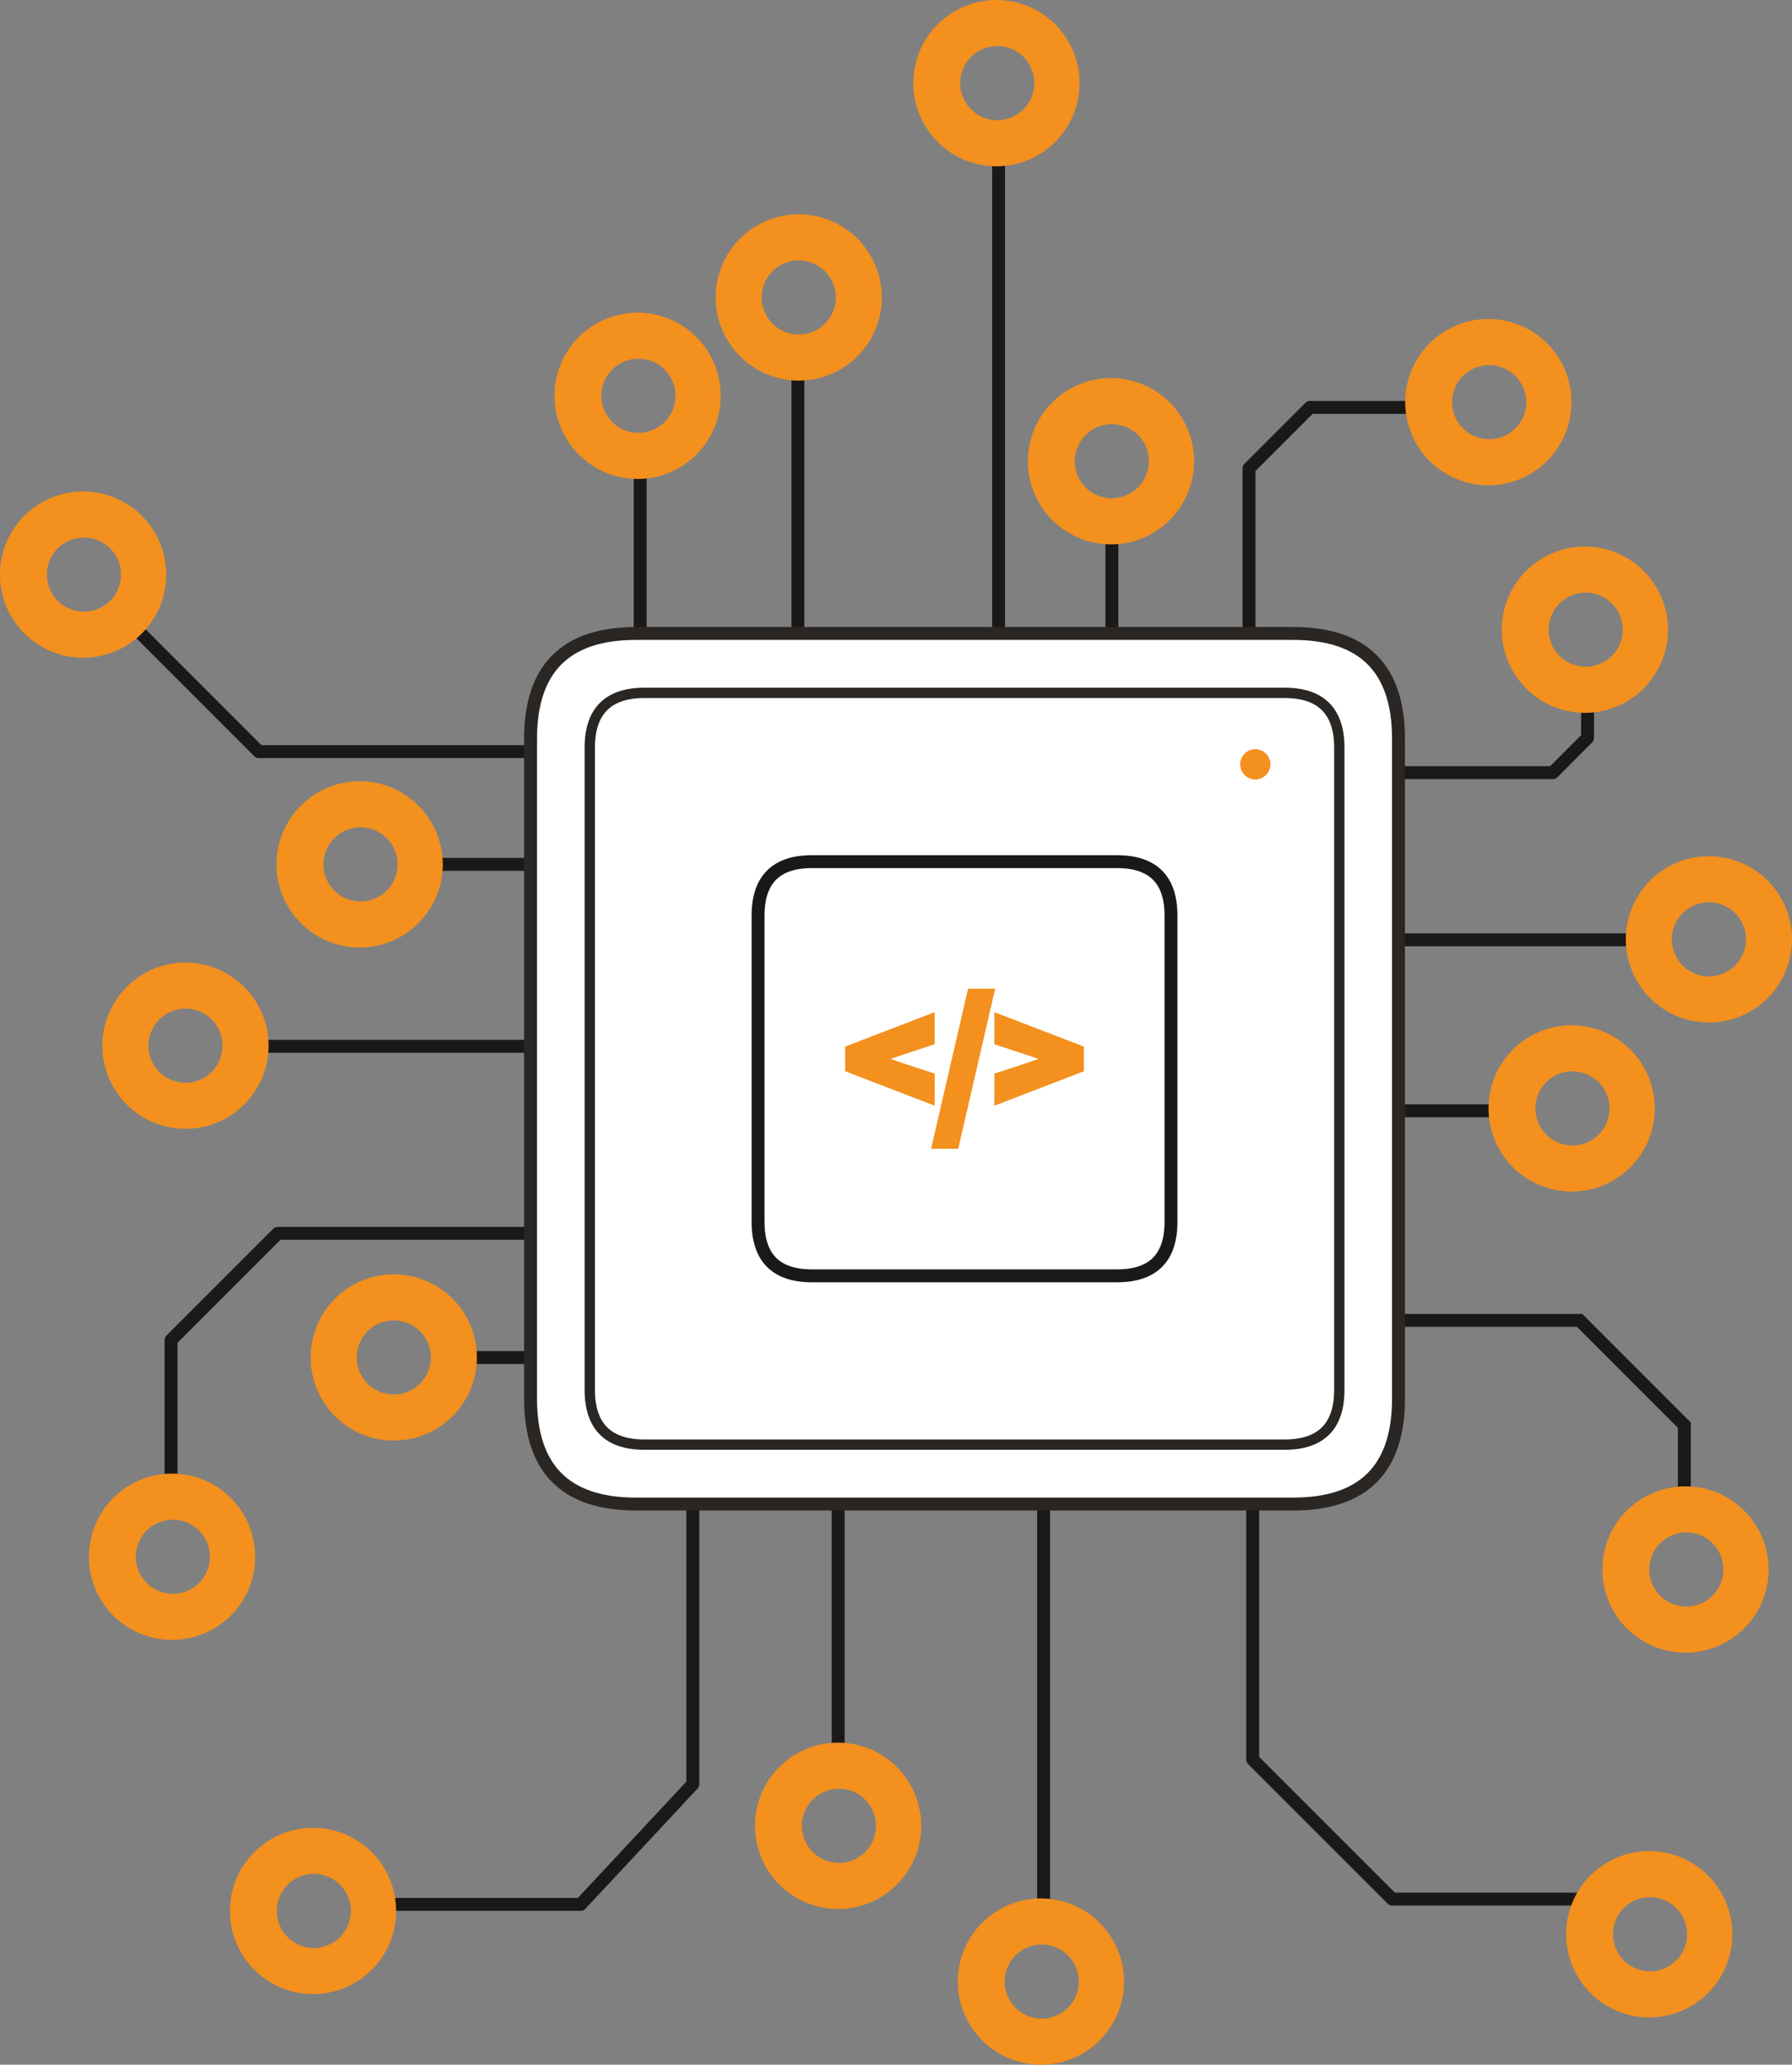 <svg width="131.242" height="151.169" viewBox="0 0 98.432 113.377" xmlns="http://www.w3.org/2000/svg"><rect x="0" y="0" width="98.432" height="113.377" fill="#808080" stroke="none"/><path d="M1753.682 1662.893v-9.642l3.348-3.348h6.324" style="fill:none;stroke:#1b1918;stroke-width:.709;stroke-linecap:butt;stroke-linejoin:round;stroke-dasharray:none" transform="translate(-1685.075 -1627.532)"/><path d="M1746.15 1663.087v-6.621M1739.926 1663.004v-27.082M1728.902 1662.944v-15.363M1720.238 1662.811v-10.25" style="fill:none;stroke:#1b1918;stroke-width:.709;stroke-linecap:butt;stroke-linejoin:miter;stroke-dasharray:none" transform="translate(-1685.075 -1627.532)"/><path d="m1691.891 1661.404 7.402 7.402h15.412" style="fill:none;stroke:#1b1918;stroke-width:.709;stroke-linecap:butt;stroke-linejoin:round;stroke-dasharray:none" transform="translate(-1685.075 -1627.532)"/><path d="M1708.457 1674.996h6.185M1698.91 1684.988h16.054" style="fill:none;stroke:#1b1918;stroke-width:.709;stroke-linecap:butt;stroke-linejoin:miter;stroke-dasharray:none" transform="translate(-1685.075 -1627.532)"/><path d="M1694.47 1709.537v-8.418l5.861-5.86h14.351" style="fill:none;stroke:#1b1918;stroke-width:.709;stroke-linecap:butt;stroke-linejoin:round;stroke-dasharray:none" transform="translate(-1685.075 -1627.532)"/><path d="M1710.412 1702.077h4.393" style="fill:none;stroke:#1b1918;stroke-width:.709;stroke-linecap:butt;stroke-linejoin:miter;stroke-dasharray:none" transform="translate(-1685.075 -1627.532)"/><path d="M1723.13 1709.408v16.098l-6.16 6.6h-11.163" style="fill:none;stroke:#1b1918;stroke-width:.709;stroke-linecap:butt;stroke-linejoin:round;stroke-dasharray:none" transform="translate(-1685.075 -1627.532)"/><path d="M1731.115 1709.468v14.612M1742.398 1709.784v23.191" style="fill:none;stroke:#1b1918;stroke-width:.709;stroke-linecap:butt;stroke-linejoin:miter;stroke-dasharray:none" transform="translate(-1685.075 -1627.532)"/><path d="M1753.884 1709.294v14.858l7.663 7.663h10.89" style="fill:none;stroke:#1b1918;stroke-width:.709;stroke-linecap:butt;stroke-linejoin:round;stroke-dasharray:none" transform="translate(-1685.075 -1627.532)"/><path d="M1761.14 1700.037h10.702l5.751 5.752v4.662M1760.774 1688.527h6.948M1761.02 1679.139h14.51" style="fill:none;stroke:#1b1918;stroke-width:.709;stroke-linecap:butt;stroke-linejoin:miter;stroke-dasharray:none" transform="translate(-1685.075 -1627.532)"/><path d="M1760.79 1669.96h9.58l1.907-1.908v-2.237" style="fill:none;stroke:#1b1918;stroke-width:.709;stroke-linecap:butt;stroke-linejoin:round;stroke-dasharray:none" transform="translate(-1685.075 -1627.532)"/><path d="M1771.393 1649.615a4.564 4.564 0 1 0-9.131 0 4.564 4.564 0 0 0 9.132 0zm-4.564-2.033a2.034 2.034 0 1 1 0 4.067 2.034 2.034 0 0 1 0-4.067zM1750.665 1652.859a4.564 4.564 0 1 0-9.13 0 4.564 4.564 0 0 0 9.131 0zm-4.564-2.034a2.034 2.034 0 1 1 0 4.067 2.034 2.034 0 0 1 0-4.067zM1744.373 1632.097a4.564 4.564 0 1 0-9.131 0 4.564 4.564 0 0 0 9.132 0zm-4.565-2.034a2.034 2.034 0 1 1 0 4.067 2.034 2.034 0 0 1 0-4.067zM1733.514 1643.866a4.564 4.564 0 1 0-9.13 0 4.564 4.564 0 0 0 9.13 0zm-4.565-2.034a2.034 2.034 0 1 1 0 4.068 2.034 2.034 0 0 1 0-4.068zM1724.663 1649.265a4.564 4.564 0 1 0-9.131 0 4.564 4.564 0 0 0 9.132 0zm-4.565-2.033a2.034 2.034 0 1 1 0 4.067 2.034 2.034 0 0 1 0-4.067zM1694.204 1659.084a4.564 4.564 0 1 0-9.131 0 4.564 4.564 0 0 0 9.132 0zm-4.564-2.033a2.034 2.034 0 1 1 0 4.067 2.034 2.034 0 0 1 0-4.067zM1709.395 1674.997a4.564 4.564 0 1 0-9.131 0 4.564 4.564 0 0 0 9.132 0zm-4.564-2.034a2.034 2.034 0 1 1 0 4.067 2.034 2.034 0 0 1 0-4.067zM1699.827 1684.954a4.564 4.564 0 1 0-9.13 0 4.564 4.564 0 0 0 9.131 0zm-4.564-2.034a2.034 2.034 0 1 1 0 4.068 2.034 2.034 0 0 1 0-4.068zM1699.09 1713.017a4.564 4.564 0 1 0-9.131 0 4.564 4.564 0 0 0 9.132 0zm-4.565-2.033a2.034 2.034 0 1 1 0 4.067 2.034 2.034 0 0 1 0-4.067zM1711.269 1702.071a4.564 4.564 0 1 0-9.131 0 4.564 4.564 0 0 0 9.132 0zm-4.564-2.034a2.034 2.034 0 1 1 0 4.068 2.034 2.034 0 0 1 0-4.068zM1735.676 1727.791a4.564 4.564 0 1 0-9.131 0 4.564 4.564 0 0 0 9.132 0zm-4.565-2.033a2.034 2.034 0 1 1 0 4.067 2.034 2.034 0 0 1 0-4.067zM1746.815 1736.345a4.564 4.564 0 1 0-9.131 0 4.564 4.564 0 0 0 9.132 0zm-4.565-2.034a2.034 2.034 0 1 1 0 4.067 2.034 2.034 0 0 1 0-4.067zM1706.833 1732.466a4.564 4.564 0 1 0-9.13 0 4.564 4.564 0 0 0 9.131 0zm-4.564-2.034a2.034 2.034 0 1 1 0 4.067 2.034 2.034 0 0 1 0-4.067zM1780.23 1733.746a4.564 4.564 0 1 0-9.131 0 4.564 4.564 0 0 0 9.132 0zm-4.565-2.034a2.034 2.034 0 1 1 0 4.067 2.034 2.034 0 0 1 0-4.067zM1782.221 1713.716a4.564 4.564 0 1 0-9.13 0 4.564 4.564 0 0 0 9.131 0zm-4.564-2.034a2.034 2.034 0 1 1 0 4.067 2.034 2.034 0 0 1 0-4.067zM1775.968 1688.397a4.564 4.564 0 1 0-9.13 0 4.564 4.564 0 0 0 9.131 0zm-4.564-2.033a2.034 2.034 0 1 1 0 4.067 2.034 2.034 0 0 1 0-4.067zM1783.507 1679.114a4.564 4.564 0 1 0-9.13 0 4.564 4.564 0 0 0 9.131 0zm-4.564-2.034a2.034 2.034 0 1 1 0 4.068 2.034 2.034 0 0 1 0-4.068zM1776.695 1662.109a4.564 4.564 0 1 0-9.13 0 4.564 4.564 0 0 0 9.131 0zm-4.564-2.034a2.034 2.034 0 1 1 0 4.067 2.034 2.034 0 0 1 0-4.067z" style="fill:#f3901e;fill-rule:evenodd" transform="translate(-1685.075 -1627.532)"/><path d="M29.143 40.568v36.24q0 5.782 5.783 5.782h36.109q5.782 0 5.782-5.783v-36.24q0-5.782-5.782-5.782h-36.11q-5.782 0-5.782 5.783z" style="fill:#fff;fill-rule:evenodd;stroke:#292623;stroke-width:.709;stroke-linecap:butt;stroke-linejoin:miter;stroke-dasharray:none"/><path d="M32.395 41.062v35.25q0 3.017 3.016 3.017H70.55q3.017 0 3.017-3.016v-35.25q0-3.017-3.017-3.017H35.411q-3.016 0-3.016 3.016z" style="fill:none;stroke:#292623;stroke-width:.567;stroke-linecap:butt;stroke-linejoin:miter;stroke-dasharray:none"/><path d="M41.64 50.28v16.814q0 2.965 2.964 2.965h16.752q2.965 0 2.965-2.965V50.28q0-2.965-2.965-2.965H44.604q-2.965 0-2.965 2.965z" style="fill:none;stroke:#1b1918;stroke-width:.709;stroke-linecap:butt;stroke-linejoin:miter;stroke-dasharray:none"/><path d="M68.952 41.14a.83.83 0 0 1 .83.83.83.83 0 1 1-.83-.83z" style="fill:#f3901e;fill-rule:evenodd"/><path d="m46.707 58.63 4.35 1.674V59.16l-1.665-.548-1.276-.445v-.038l1.276-.444 1.664-.549v-1.144l-4.35 1.674zM51.5 62.8h.908l1.9-8.226h-.908zm7.753-5.134-4.35-1.674v1.145l1.665.548 1.276.444v.038l-1.276.445-1.664.548v1.144l4.35-1.673z" style="fill:#f3901e;fill-rule:evenodd;stroke:#f3901e;stroke-width:.567;stroke-linecap:butt;stroke-linejoin:miter;stroke-dasharray:none"/></svg>